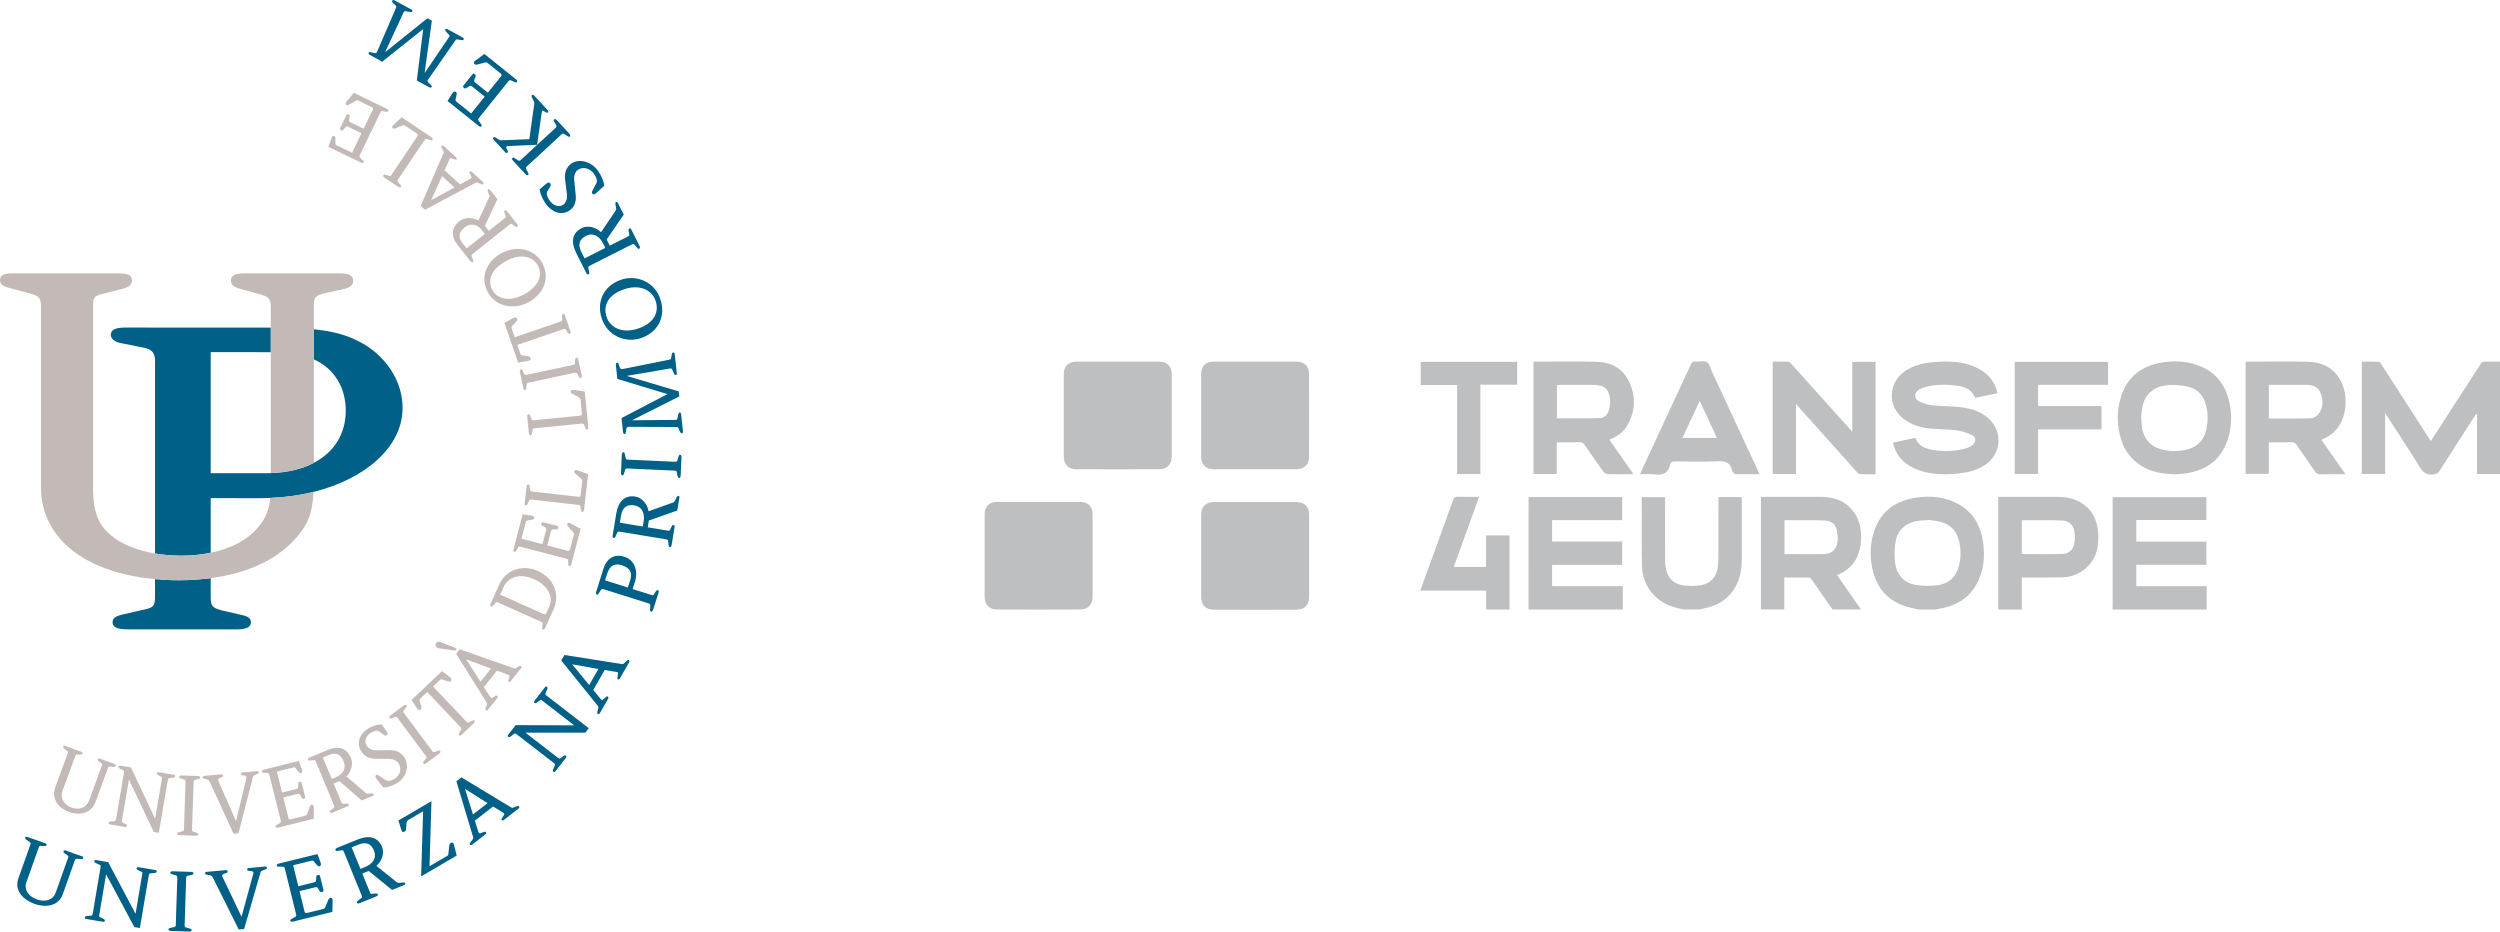<?xml version="1.0" encoding="UTF-8"?><!DOCTYPE svg PUBLIC "-//W3C//DTD SVG 1.1//EN" "http://www.w3.org/Graphics/SVG/1.1/DTD/svg11.dtd"><!-- Creator: CorelDRAW --><svg xmlns="http://www.w3.org/2000/svg" xml:space="preserve" width="105.441mm" height="39.29mm" version="1.1" style="shape-rendering:geometricPrecision; text-rendering:geometricPrecision; image-rendering:optimizeQuality; fill-rule:evenodd; clip-rule:evenodd" viewBox="0 0 11383.27 4241.71" xmlns:xlink="http://www.w3.org/1999/xlink" xmlns:xodm="http://www.corel.com/coreldraw/odm/2003"><defs><style type="text/css"><![CDATA[
    .fil2 {fill:#BDBFC1;fill-rule:nonzero}
    .fil1 {fill:#C3BAB7;fill-rule:nonzero}
    .fil0 {fill:#006087;fill-rule:nonzero}
   ]]></style></defs><g id="Layer_x0020_1"><path class="fil0" d="m2484.08 3155.67l7.7-17.45c2.62-5.89.65-9.6-2.09-11.69c-2.4-1.86-5.94-.38-8.8 3.28l-47.26 61.16c-3.09 4.01-2.29 7.32.15 9.19c3.62 2.77 6.67 1.93 11.51-1.76l13.37-9.82c2.97-1.98 5.48-2.13 8.83.45l146.21 113.08l-.53.65l-265.15-1.1l-33.63 43.53c-2.82 3.66-3.39 7.47-.96 9.34c2.71 2.13 6.75 3.12 11.85-.92l14.93-11.84c2.62-2.17 6.86-2.63 10.16-.04l173.45 134.06c3.31 2.59 3.92 6.78 2.47 9.9l-7.65 17.45c-2.67 5.91-.68 9.6 2.06 11.66c2.4 1.86 5.94.38 8.8-3.28l47.26-61.13c3.08-3.99 2.25-7.31-.16-9.14c-3.62-2.82-6.66-2.02-11.5 1.76l-13.37 9.78c-2.97 1.94-5.48 2.14-8.84-.41l-149.56-115.67l.53-.65h271.32l15.65-20.26l-194.27-150.21c-3.31-2.59-3.93-6.78-2.48-9.9zm-330.51 552.89l-35.91-115.29l.65-.53l101.57 64.21l-66.31 51.6zm197.36-36.49l-14.74 5.68c-2.82 1.25-6.09.38-9.22-1.52l-226.11-136.65l-22.89 17.79l73.81 246c3.42 9.9 3.15 15 1.71 16.56l-10.13 13.68c-4.91 6.74-5.14 9.82-3.27 12.26c2.13 2.66 5.79 3.23 10.08-.12l59.35-46.16c4.3-3.39 4.99-7.28 2.67-10.28c-1.91-2.44-4.96-2.94-11.43-.3l-14.12 5.14c-2.44.91-5.07-.42-6.25-1.91c-1.18-1.52-2.52-5.29-3.27-7.61l-14.93-47.91l82.87-64.52l45.09 27.84c2.32 1.6 4.38 2.89 5.11 3.8c1.4 1.79 1.67 3.51-.27 6.48l-6.4 10.29c-5.14 8.41-6.43 10.82-4.57 13.25c2.09 2.71 6.06 3.06 10.36-.33l66.64-51.84c3.31-2.59 5.11-6.43 2.56-9.75c-2.33-3.01-6.18-2.44-12.65.15zm-286.51 167.84c-2.71-4.61-6.93-4.34-11.99-1.37c-5.11 2.97-6.28 6.78-7.17 15.23l-3.5 33.06c-.35 2.82-.54 7.4-4.53 9.72l-81.57 47.79l8.91-296.49l-150.74 88.35l12.87 40.26c.81 3.04 2.18 6.24 3.74 8.87c2.29 3.96 7.05 3.81 12.88.42c3.23-1.94 4.87-4.19 5.14-7.85l2.77-32.64c.46-4.26 2.71-8.69 6.7-11.01l68.52-40.14l-8.95 296.46l162.05-94.91l-10.7-41.55c-.8-3.04-2.13-10.25-4.42-14.21zm-399.21 106.6l-24.15 9.84l-39.96-97.96l29.6-12.07c37.77-15.35 59.86-3.31 71.98 26.35c14.24 35.04-7.54 61.67-37.47 73.84zm165.93 72.18l-15.38 1.33c-3.54.19-6.06-.42-8.72-2.62l-93.08-74.65c25.18-21.79 37.02-58.38 25.94-85.61c-18.44-45.29-57.55-56.56-113.19-33.94l-91.02 37.11c-5.83 2.4-10.17 6.21-8.12 11.15c1.3 3.21 4.99 3.36 10.59 2.71l18.09-2.41c3.39-.57 6.96.42 9.6 6.82l81.23 199.45c2.59 6.4.73 9.6-2.09 11.57l-14.62 10.89c-4.46 3.51-6.97 6.13-5.68 9.37c1.99 4.96 7.73 4.64 13.6 2.25l77.43-31.53c4.67-1.87 5.59-5.18 4.45-8c-1.71-4.22-4.79-5.06-10.85-4.26l-16.45 1.79c-3.58.23-5.86-.92-8.45-7.28l-34.7-85.27l29.17-11.85l106.49 86.5l54.84-22.32c3.5-1.45 6.4-4.31 4.99-7.81c-1.6-3.93-4.11-4.53-14.06-3.39zm1.94-2160.71c0-125.34-78.38-242.91-201.28-304.53c-56.64-28.64-116.31-45.4-202.57-54.12v137.11c91.59 41.25 145.1 126.83 145.1 233.05c0 106.45-53.35 189.51-145.1 237.88c-53.32 28.19-119.75 44.4-196.26 46.77c-6.48.19-12.79.62-19.42.62l-254.15-.24v-551.21l259.33.27c5.14 0 9.33.38 14.24.38v-112.23l-660.44-.24c-47.11 0-68.02 9.67-68.02 32.8c0 17.33 15.73 30.81 39.23 36.63l115.05 23.12c33.93 7.69 47.04 25.02 47.04 57.81v878.44c37.7 6.43 77.96 9.94 120.2 9.94c47.57 0 91.97-4.84 133.37-13.37v-248.63l230.64.24c13.71 0 27.12-.72 40.6-1.26c69.35-2.67 135.54-12.07 196.94-27.35c238.6-59.56 405.49-206.46 405.49-381.88zm1268.44 28.64c-.46-4.15-3.28-8.91-7.08-8.53c-3.78.38-5 3.5-6.48 10.85l-3.04 14.7c-1.34 5.6-2.67 7.85-5.33 8.11c-3.77.42-9.57.19-14.51.31l-185.74 1.63l-.08-.83l213.58-107.71l-2.47-22.96l-234.83-69.97l-.12-.87l182.97-31.34c4.53-.87 9.03-1.82 12.45-2.17c5.33-.57 8.57 1.18 10.67 6.06l6.13 14.54c3.09 7.28 5.6 9.52 9.82 9.1c2.63-.3 4.69-2.2 4.19-7.19l-9.37-87.75c-.56-5.45-3.12-8.12-7.34-7.65c-3.01.3-5.38 3.54-6.28 9.55l-2.83 16.33c-.76 3.89-2.47 5.75-5.82 6.55l-202.74 40.64c-4.87.96-10.09 2.33-15.38 2.9c-5.33.56-8.6-4.61-10.77-10.67l-3.31-9.37c-2.79-8.6-5.21-9.6-8.99-9.18c-2.7.26-5.37 3.96-4.61 11.47l6.7 62.23l228.21 69.05l-209.25 109.34l6.67 62.2c.8 7.54 4.19 10.55 6.81 10.28c4.23-.45 5.86-2.74 6.93-10.85l1.25-9.87c.92-6.01 2.29-11.23 8.35-11.88c5.33-.57 10.74.11 15.77 0l207.07.72c3.09.11 5.26 2.4 7.31 7.27l6.02 13.3c3 6.43 5.14 8.3 8.15 8c4.19-.46 6.16-3.63 5.59-9.07l-8.26-77.28zm-1894.3 2059.01l-74.07 6.75c-5.45.5-8.12 3.42-7.89 6.09c.39 4.16 2.67 6.28 6.1 6.75l12.34 1.13c7.28.89 10.09 4.46 10.32 6.75c.23 2.28-.45 4.26-1.07 6.63l-52.86 193.47l-.84.08l-84.97-178.24c-1.06-2.21-2.55-4.76-2.77-7.43c-.3-3.01.68-6.21 11.69-10.25l8.6-3.12c3.28-1.07 5.14-3.51 4.76-7.7c-.23-2.67-3.42-5.06-8.83-4.57l-86.6 7.88c-4.19.38-7.77 2.62-7.4 6.81c.35 3.81 3.85 5.41 10.71 6.67l10.28 1.75c8.6 1.52 11.39 4.34 16.53 14.63l115.67 232.59l24.71-2.25l74.43-257.19c.95-3.54 2.82-6.4 5.64-7.43l14.66-5.95c6.51-2.47 9.72-4.69 9.37-8.49c-.38-4.19-4.34-5.75-8.5-5.38zm1475.51-826.64l-76.81-93.16l.45-.77l118.29 21.14l-41.93 72.79zm180.6-113.19c-3.31-1.87-6.63.08-11.65 4.96l-11.51 10.82c-2.13 2.17-5.48 2.62-9.1 2.02l-261-41.18l-14.47 25.14l161.22 199.91c6.93 7.88 8.56 12.69 7.84 14.7l-4.19 16.49c-1.98 8.04-1.06 11.01 1.61 12.53c2.97 1.75 6.54.87 9.25-3.89l37.52-65.13c2.74-4.76 1.9-8.64-1.45-10.5c-2.59-1.57-5.65-.87-10.67 3.99l-11.12 10.09c-1.87 1.82-4.8 1.57-6.48.62c-1.67-.92-4.34-3.96-5.91-5.83l-31.91-38.74l52.37-91.02l52.28 8.76c2.71.6 5.11 1.03 6.13 1.6c1.99 1.14 2.89 2.63 2.21 6.13l-2.02 11.92c-1.64 9.75-1.91 12.49.76 13.98c2.98 1.72 6.75.53 9.49-4.19l42.13-73.2c2.09-3.66 2.32-7.89-1.34-9.99zm232.96-934.96c-3.42-.15-5.1 3.12-6.89 8.5l-5.37 17.44c-.96 3.31-3.36 6.18-10.21 5.83l-215.18-9.79c-6.89-.33-9.03-3.35-9.63-6.74l-3.78-17.82c-1.25-5.56-2.7-8.95-6.09-9.14c-5.37-.23-7.47 5.15-7.81 11.43l-3.74 82.26c-.27 6.28 1.41 11.84 6.74 12.07c3.43.19 5.11-3.12 6.86-8.5l5.38-17.44c.95-3.31 3.39-6.18 10.25-5.83l215.18 9.78c6.86.31 9.03 3.36 9.63 6.75l3.74 17.82c1.3 5.56 2.67 8.95 6.09 9.1c5.38.27 7.5-5.11 7.85-11.39l3.66-82.26c.35-6.28-1.34-11.84-6.67-12.07zm-226.79 570.87l-10.63 33.63l-103.78-32.75l9.57-30.43c12.03-38.04 35.3-48.33 66.27-38.57c37.89 11.95 49.32 34.08 38.58 68.13zm126.4 46.08c-4.34-1.4-6.93.42-10.17 5.6l-9.18 13.83c-2.13 2.85-4.46 3.88-8.41 2.62l-87.45-27.62l10.89-34.43c14.05-44.48.98-97.04-48.91-112.77c-46.24-14.62-80.29 8.12-94.8 54.2l-33.16 104.94c-1.87 6.05-1.72 11.84 3.42 13.44c3.28 1.03 5.75-1.72 8.84-6.48l9.67-15.46c1.75-2.97 4.84-5.06 11.38-2.97l205.36 64.82c6.6 2.05 7.89 5.56 7.62 8.98l-.95 18.21c-.19 5.67.26 9.33 3.54 10.35c5.1 1.6 8.53-3 10.43-9.03l25.18-79.71c1.52-4.84-.38-7.62-3.31-8.54zm-64.97-316.1l-4.23 25.71l-104.35-17.18l5.18-31.49c6.63-40.23 28.41-52.79 60.06-47.61c37.29 6.13 48.64 38.66 43.35 70.57zm158.51-113.99c-4.15-.68-6.01 1.14-10.2 10.25l-6.93 13.75c-1.64 3.12-3.54 4.94-6.81 6.13l-112.28 40.26c-5.45-32.8-30.43-62.04-59.5-66.8c-48.17-7.92-78.26 19.5-88.01 78.76l-15.92 97c-1.03 6.22-.04 11.89 5.26 12.8c3.35.53 5.41-2.52 7.81-7.65l7.38-16.68c1.34-3.21 4.04-5.75 10.82-4.61l212.56 34.96c6.81 1.11 8.57 4.38 8.8 7.81l1.63 18.17c.62 5.64 1.61 9.22 4.96 9.75c5.29.87 8.03-4.19 9.1-10.4l13.56-82.53c.8-4.94-1.49-7.46-4.49-7.96c-4.53-.76-6.82 1.45-9.3 7.01l-7.13 14.97c-1.67 3.16-3.81 4.49-10.58 3.39l-90.8-14.93l5.07-31.11l129.41-45.56l9.6-58.46c.6-3.69-.27-7.69-4.01-8.3zm-1585.3 1830.69c-4.88 1.22-7.55 4.61-9.14 8.57l-13.86 33.28c-1.75 3.58-4.64 7.47-9.14 8.54l-74.22 18.32c-5.75 1.37-9.75-.77-11.01-5.98l-23.01-93.47l70.57-17.36c6.13-1.49 10.59-.99 13.6 4.15l7.92 12.99c2.25 3.78 5.21 5.41 9.71 4.31c6.51-1.6 8.65-3.69 7.08-10.02l-15.19-61.55c-1.52-6.28-4.34-7.16-10.89-5.56c-4.46 1.11-6.4 3.93-6.6 8.3l-.98 15.2c-.31 5.94-4.04 8.45-10.14 9.94l-70.57 17.36l-23.54-95.67l84.06-20.67c4.46-1.1 7.38.15 9.75 2.7l15.2 17.9c3.72 4.61 7.43 5.65 10.7 4.84c5.33-1.28 7.81-7.04 6.7-11.45c-.72-2.98-1.45-5.95-2.59-8.8l-13.03-35.35l-175.8 43.23c-6.13 1.52-11 4.69-9.71 9.9c.83 3.31 4.45 4.01 10.13 4.16l18.2.26c3.47-.08 6.9 1.45 8.54 8.12l51.45 209.16c1.63 6.7-.65 9.6-3.74 11.16l-16.08 8.65c-4.91 2.82-7.85 5.06-7.01 8.41c1.25 5.23 7.05 5.75 13.14 4.23l178.69-43.95l.92-45.47c.08-5.11.27-9.49-.57-12.8c-.8-3.35-5.86-6.43-9.55-5.56zm1069.05-3269.9l8.04 64.86c2.55 21.17-3.93 39.99-16.83 48.86c-21.68 14.93-47.8 1.33-62.58-20.11c-10.97-15.91-15.46-31.19-9.21-41.63l11.65-18.73c3.66-6.13 4.91-11.04 1.6-15.92c-3.08-4.49-8.6-6.32-14.28-2.44c-1.86 1.3-4.67 3.28-6.62 5.11l-27.73 23.73c2.71 22.09 14.06 45.93 26.7 64.25c22.85 33.21 67.68 60.52 109.16 31.88c24.56-16.91 31.49-41.09 28.1-72.94l-6.93-66.64c-1.71-15.2 3.39-36.04 16.61-45.14c25.48-17.55 57.27-5.79 73.69 18.05c15.27 22.13 15.96 33.94 9.52 45.48l-15.31 28.94c-3.06 5.67-5.6 9.98-2.06 15.16c3.58 5.21 7.88 5.33 13.52 1.4c1.91-1.3 4.76-3.24 6.67-5.1l34.28-31.77c-2.06-23.11-14.63-48.1-27.99-67.44c-30.28-43.95-87.22-57.25-121.53-33.6c-24.18 16.68-32.18 44.14-28.46 73.74zm-290.7-179.61c-3.36.27-6.78-.6-8.76-1.64l-15.62-10.13c-5.41-3.62-8.8-3.36-11.31-1.03c-3.39 3.12-1.94 6.93 1.76 10.93l52.13 56.52c3.69 4.01 7.4 4.04 10.21 1.45c2.2-2.05 2.5-6.28-.12-10.77l-5.14-8.95c-1.67-3.01-1.75-5.83.8-8.15c1.67-1.57 4.22-2.21 7.31-2.21l131.36-5.71l.56.57l-74.34 68.63c-5.06 4.69-8.76 4.08-11.57 2.14l-15.35-9.87c-4.84-3.01-8.23-4.42-10.74-2.09c-3.96 3.62-1.63 8.95 2.67 13.56l55.79 60.52c4.28 4.64 9.41 7.34 13.33 3.69c2.52-2.32 1.34-5.79-1.22-10.86l-8.6-16.06c-1.72-2.97-2.02-6.7 3.04-11.36l158.29-146.09c5.06-4.65 8.71-4.08 11.57-2.09l15.35 9.87c4.84 2.97 8.18 4.42 10.74 2.09c3.92-3.63 1.63-8.95-2.63-13.6l-55.87-60.52c-4.26-4.6-9.37-7.31-13.29-3.69c-2.52 2.32-1.37 5.83 1.18 10.89l8.6 16.08c1.76 2.97 2.02 6.7-3 11.35l-83.33 76.93l-.62-.6l21.26-146.51c.53-3.36 1.1-6.13 2.47-7.47c1.67-1.52 3.96-1.33 8.53 1.9l4.5 3.24c4.84 3.54 9.94 4.58 13.02 1.72c1.99-1.82 1.94-5.79-2.02-10.09l-61.28-66.42c-2.85-3.04-6.86-4.53-9.9-1.72c-2.79 2.59-1.94 6.36 1.22 12.61l6.89 14.24c2.02 4.42 3.16 7.35 2.89 9.3l-23.07 164.23l-127.7 5.21zm703.29 732.53c16.87 53.74-11.35 103.06-83.86 125.76c-73.62 23.04-125.96-8.53-140.62-55.45c-16.83-53.74 11.31-103.07 83.86-125.76c73.63-23.04 125.96 8.53 140.62 55.45zm-154.18-98.72c-74.34 23.28-118.52 91.68-92.2 175.89c24.33 77.76 104.23 114.4 176.07 91.89c74.34-23.27 118.56-91.71 92.16-175.92c-24.3-77.76-104.2-114.37-176.04-91.86zM869.59 3969.87l-82.3-2.67c-6.28-.23-11.81 1.49-12.04 6.86c-.08 3.43 3.24 5.06 8.65 6.78l17.48 5.14c3.31.87 6.21 3.28 5.98 10.14l-7.05 215.29c-.23 6.86-3.27 9.07-6.66 9.72l-17.78 3.99c-5.48 1.37-8.92 2.74-9.04 6.21c-.15 5.33 5.26 7.43 11.54 7.65l82.31 2.71c6.28.18 11.81-1.52 11.99-6.9c.12-3.42-3.2-5.06-8.6-6.78l-17.52-5.14c-3.31-.87-6.16-3.27-5.94-10.17l7.04-215.26c.24-6.86 3.24-9.07 6.63-9.72l17.79-3.99c5.52-1.37 8.91-2.74 9.03-6.21c.18-5.37-5.21-7.43-11.51-7.65zm1792.12-2793.42l-14.36-28.49c-18.43-36.37-8.18-59.42 20.45-73.85c33.75-17.06 62.04 2.56 76.63 31.43l11.74 23.27l-94.45 47.65zm143.84-226.92c.5 3.51.08 6.06-1.9 8.95l-66.96 98.72c-23.73-23.31-61.16-32.18-87.4-18.93c-43.65 22.01-51.76 61.88-24.72 115.52l44.34 87.75c2.82 5.64 6.96 9.67 11.77 7.23c3.04-1.52 2.89-5.21 1.79-10.79l-3.85-17.82c-.83-3.35-.08-7.01 6.06-10.08l192.3-97.04c6.13-3.12 9.48-1.52 11.69 1.14l11.99 13.64c3.85 4.19 6.75 6.54 9.79 4.99c4.79-2.41 4.04-8.15 1.18-13.79l-37.62-74.61c-2.29-4.5-5.68-5.18-8.38-3.81c-4.08 2.05-4.65 5.18-3.36 11.12l3.09 16.3c.5 3.51-.42 5.91-6.55 8.99l-82.19 41.47l-14.21-28.14l77.7-113.08l-26.73-52.9c-1.68-3.35-4.73-6.01-8.15-4.3c-3.74 1.9-4.16 4.45-2.17 14.27l2.5 15.2zm-692.47-548.85c3.58 2.89 6.97 2.71 10.59.19l12.69-8.42c4.91-3.42 9.14-2.02 14.06 1.94l56.7 45.47l-61.7 76.86l-67.52-54.15c-3.58-2.89-4.34-5.94-3.74-9.37l4.96-22.96c1.37-5.75-.04-9.33-2.67-11.47c-4.23-3.39-10.29-1.9-13.18 1.67c-1.9 2.4-3.84 4.76-5.41 7.43l-20.15 31.8l141.22 113.34c4.87 3.93 10.35 5.87 13.71 1.68c2.17-2.67.5-5.98-2.82-10.59l-10.89-14.63c-2.14-2.7-3.01-6.32 1.3-11.69l134.79-167.95c4.3-5.38 8.03-5.33 11.12-3.81l16.68 7.43c5.18 2.25 8.8 3.2 10.93.5c3.36-4.16.27-9.07-4.64-13.06l-143.54-115.14l-36.64 26.92c-4.11 3.06-7.7 5.56-9.82 8.23c-2.17 2.71-1.52 8.62 1.4 10.97c3.96 3.16 8.23 3.16 12.38 2.06l34.85-9.25c3.89-.77 8.76-.8 12.34 2.09l59.64 47.84c4.61 3.69 5.33 8.15 1.99 12.34l-60.25 75.06l-56.67-45.47c-4.92-3.96-7.28-7.77-5-13.3l5.53-14.2c1.64-4.08 1.07-7.43-2.52-10.32c-5.26-4.19-8.18-4.61-12.22.45l-39.69 49.47c-4.08 5.07-3.04 7.82 2.2 12.04zM373.42 3899.1l-75.18-26.7c-4.76-1.71-7.65.15-8.69 3.01c-1.52 4.31.24 6.97 5.26 10.36l13.53 9.67c2.77 2.2 3.69 4.57 2.32 8.53l-57.13 160.87c-11.5 32.41-46.5 44.3-85.28 30.51c-39.99-14.16-59.64-45.47-48.14-77.88l57.13-160.84c1.37-4.01 3.62-5.26 7.16-5.18l16.57 1.03c6.06.54 9.1-.41 10.62-4.76c1.03-2.89-.08-6.09-4.84-7.81l-82.34-29.21c-4.34-1.52-8.15-.87-9.18 2.02c-1.14 3.24-.84 7.4 4.57 10.94l15.88 10.5c2.94 1.84 4.69 5.72 3.28 9.68l-55.34 155.84c-19.92 56.14 23.11 98.15 73 115.86c49.48 17.6 109.38 12.07 129.3-44.07l55.34-155.81c1.41-3.96 5.18-5.86 8.6-5.45l18.97 1.87c6.43.65 9.3-2.4 10.44-5.64c1.03-2.89-1.49-5.83-5.86-7.35zM1685.35 250.85l54.99 29.94l186.59-148.42l-29.06 234.23l54.99 29.94c6.63 3.62 11.04 2.55 12.34.18c1.98-3.69 1.07-6.36-5.06-11.88l-7.35-6.63c-4.46-4.16-7.96-8.23-5.06-13.6c2.59-4.67 6.24-8.76 8.98-12.94l118.38-169.94c1.82-2.47 4.94-2.94 10.09-1.87l14.39 2.59c7.01 1.22 9.75.53 11.24-2.17c1.98-3.66.5-7.08-4.31-9.72l-68.21-37.17c-3.74-2.02-9.22-2.35-11.04.96c-1.84 3.35 0 6.09 5.18 11.53l10.35 10.86c3.89 4.26 4.99 6.63 3.74 8.98c-1.87 3.36-5.33 7.97-8.08 12.16l-104.28 153.67l-.72-.41l32.91-236.89l-20.34-11.04l-191.11 153.33l-.77-.42l78.27-168.31c1.82-4.19 3.65-8.45 5.29-11.45c2.55-4.69 5.86-6.37 11.01-5.3l15.49 3.21c7.73 1.6 11.01.8 13.06-2.9c1.26-2.35.89-5.17-3.54-7.58L1796.25 1.6c-4.8-2.59-8.53-1.99-10.47 1.67c-1.49 2.7-.19 6.48 4.26 10.62l11.8 11.66c2.79 2.82 3.36 5.29 2.09 8.49l-81.88 189.82c-2.02 4.57-3.85 9.67-6.4 14.36c-2.52 4.72-8.6 4.46-14.86 2.77l-9.6-2.62c-8.68-2.52-10.85-1.1-12.72 2.2c-1.26 2.36.27 6.67 6.86 10.29zM706.63 3961.44l-76.25-12.84c-4.94-.83-7.46 1.46-7.99 4.46c-.77 4.53 1.4 6.82 6.96 9.34l14.97 7.16c3.12 1.67 4.49 3.84 3.77 8l-30.7 182.28l-.83-.16l-124.12-234.29l-54.27-9.14c-4.53-.72-8.19.57-8.69 3.57c-.56 3.39.46 7.43 6.4 9.99l17.48 7.61c3.16 1.3 5.56 4.8 4.88 8.95l-36.41 216.13c-.68 4.16-4.07 6.7-7.54 6.86l-18.97 1.49c-6.48.45-8.76 3.92-9.37 7.35c-.5 2.97 2.52 5.44 7.08 6.21l76.21 12.84c5 .83 7.5-1.45 8-4.46c.77-4.53-1.4-6.81-6.96-9.33l-14.97-7.16c-3.12-1.68-4.45-3.85-3.77-8l31.38-186.43l.84.15l128 239.22l25.25 4.26l40.8-242.18c.68-4.11 4.11-6.66 7.54-6.86l19-1.45c6.45-.45 8.72-3.92 9.34-7.31c.5-3.01-2.52-5.48-7.05-6.25zm107.29-1319.36c-37.48 0-73.24-2.05-108.09-5.18v82.38c0 36.6-7.85 46.27-39.19 53.93l-109.81 25.06c-31.42 7.77-44.4 17.37-44.4 34.7c0 23.12 20.84 32.8 73.16 32.8h491.45c44.45 0 65.39-9.67 65.39-32.8c0-15.42-10.47-25.06-34.01-30.81l-99.32-23.11c-41.9-11.62-49.7-19.27-49.7-59.76v-86.83c-46.04 6.05-94.3 9.63-145.49 9.63z"/><path class="fil1" d="m705.85 2636.93c34.85 3.12 70.61 5.17 108.09 5.17c51.18 0 99.4-3.62 145.44-9.63c163.23-21.59 293.3-80.25 380.21-173.52c61.17-66.57 82.69-117.3 88.02-219.1c-61.4 15.31-127.59 24.72-196.95 27.39c-5.37 52.28-20.72 92.09-50.96 128.15c-47.34 60.52-124.65 101.77-220.32 121.46c-41.36 8.56-85.76 13.4-133.34 13.4c-42.23 0-82.49-3.54-120.19-9.98c-118.03-20.15-210.04-70.15-250.41-140.35c-21.83-42.35-31.53-84.81-31.53-154.21v-830.68c0-42.35 2.43-46.27 46.04-57.81l84.77-21.18c31.5-7.76 46.01-19.27 46.01-38.57c0-25.02-14.51-32.8-70.27-32.8H50.85c-33.9 0-50.85 9.64-50.85 30.89c0 17.37 12.08 27 38.74 34.7l101.73 26.97c38.77 11.54 46.04 21.17 46.04 59.76v821.08c0 232.86 201.2 390 519.34 418.87zm384.2-1322.86l96.97 27c36.3 9.64 45.97 21.26 45.97 57.81v755.24c76.51-2.36 142.93-18.59 196.25-46.74v-716.19c0-36.64 7.2-44.34 41.21-53.97l94.42-21.18c29.09-5.79 43.57-19.27 43.57-38.57c0-21.18-19.31-32.8-58.08-32.8h-433.65c-46.04 0-65.39 9.64-65.39 32.8c0 17.33 14.55 30.81 38.74 36.6zm917.67 1610.29c-1.07-.72-3.81-1.37-6.13-2.02c-8.23-2.02-16.45 2.52-18.44 10.4c-1.94 7.77 3.43 16.18 11.24 18.17l2.74.68l71.87 10.21c5.29.49 8.03-.5 8.91-4.01c.89-3.5-.87-6.48-4.99-8.3l-65.2-25.13zm180.06 179.54l-64.32-100.63l.45-.6l111.51 41.51l-47.64 59.72zm173.21-69.05l-12.1 7.88c-2.29 1.64-5.56 1.45-8.99.19l-246.49-86.53l-16.41 20.6l134.67 215.23c5.86 8.6 6.93 13.37 6.06 15.11l-5.71 14.48c-2.71 7.11-2.14 10.05.26 11.95c2.67 2.14 6.21 2.02 9.34-1.9l42.58-53.43c3.09-3.89 2.67-7.65-.3-10.02c-2.41-1.91-5.38-1.87-10.67 1.75l-11.69 7.28c-2.02 1.33-4.84.57-6.33-.62c-1.48-1.21-3.77-4.49-5.11-6.51l-26.7-41.81l59.5-74.65l49.28 17.79c2.59 1.06 4.87 1.9 5.74 2.62c1.79 1.41 2.52 2.94 1.49 6.06l-3.16 10.7c-2.52 8.69-3.04 11.21-.68 13.14c2.7 2.14 6.47 1.72 9.55-2.2l47.84-60.03c2.4-2.97 3.04-6.86-.27-9.48c-2.97-2.36-6.39-1.19-11.69 2.4zm-704.96-2296.6c1.45-3.08-.65-5.79-4.42-9.33l-12.49-11.09c-2.4-2.02-3.81-5.25-.8-11.45l93.65-193.97c2.97-6.18 6.36-7.09 9.45-6.45l16.41 2.86c5.18.77 8.57.72 10.05-2.36c2.36-4.84-1.3-8.72-6.43-11.2l-150.67-72.7l-28.72 34.88c-3.2 3.96-6.06 7.28-7.54 10.36c-1.49 3.04.11 8.53 3.24 10.01c4.07 2.02 7.99.92 11.57-1.18l30.16-17.67c3.39-1.75 7.81-3.01 11.58-1.18l62.61 30.24c4.8 2.32 6.21 6.4 3.93 11.2l-41.82 86.68l-59.56-28.75c-5.15-2.48-7.92-5.53-6.78-11.36l2.52-14.89c.8-4.26-.27-7.35-4.04-9.18c-5.53-2.62-8.23-2.25-11.09 3.62l-27.57 57.06c-2.79 5.86-1.41 8.23 4.07 10.89c3.81 1.82 6.86.76 9.75-2.56l10.09-11.23c3.85-4.5 7.92-4.19 13.11-1.72l59.49 28.72l-42.84 88.73l-70.84-34.19c-3.77-1.84-5.03-4.53-5.03-7.97l.5-23.08c.27-5.79-1.64-8.83-4.42-10.17c-4.46-2.17-9.72.81-11.69 4.96c-1.34 2.74-2.67 5.48-3.66 8.42l-12.84 35.35l148.23 71.56c5.18 2.52 10.48 2.97 12.84-1.87zm90.04 58.77c-2.97 4.42.08 8.8 4.84 11.99l62.15 41.7c4.76 3.2 9.94 4.38 12.96-.04c1.87-2.89.23-5.86-3.06-9.86l-10.77-12.76c-2.13-2.32-3.09-5.75.77-11.47l120.01-178.84c3.84-5.72 7.35-6.13 10.28-5.03l15.88 5.11c4.99 1.52 8.38 1.94 10.32-.92c2.97-4.42-.08-8.76-4.87-11.96l-135.39-90.87l-33.37 30.47c-3.74 3.51-6.96 6.36-8.95 9.22c-1.9 2.85-1.07 8.45 1.82 10.4c3.78 2.55 7.82 2.02 11.66.45l32.3-13.25c3.62-1.26 8.14-1.87 11.69.45l54.2 36.37c4.45 3.01 5.29 7.23 2.28 11.69l-118.29 176.34c-3.84 5.67-7.35 6.09-10.29 5.02l-15.88-5.14c-4.99-1.49-8.38-1.94-10.28.92zm323.2 56.55l-104.85 57.25l-.57-.54l49.13-108.35l56.29 51.64zm-49.82-164.86c1.45 2.35 1.07 5.64-.42 8.91l-103.47 239.91l19.42 17.78l224.09-119.36c8.95-5.26 13.79-5.98 15.43-4.99l14.06 6.7c6.93 3.2 9.86 2.77 11.95.57c2.36-2.56 2.44-6.06-1.22-9.41l-50.38-46.2c-3.65-3.39-7.43-3.24-10.02-.38c-2.02 2.21-2.2 5.21 1.04 10.74l6.47 12.19c1.19 2.09.19 4.79-1.06 6.24c-1.3 1.41-4.76 3.43-6.86 4.61l-43.57 23.76l-70.39-64.55l21.21-47.96c1.22-2.47 2.21-4.69 2.98-5.52c1.6-1.67 3.15-2.29 6.21-1.07l10.43 3.89c8.5 3.12 10.97 3.81 13.03 1.57c2.32-2.52 2.2-6.29-1.49-9.64l-56.56-51.91c-2.82-2.56-6.62-3.47-9.48-.39c-2.59 2.82-1.64 6.28 1.6 11.81l7.01 12.69zm105.35 442.24l-18.02-22.74c-23-29.06-16.79-52.52 8.35-72.44c29.63-23.49 59.6-12.19 77.88 10.86l14.7 18.55l-82.91 65.77zm102.91-241.49c.99 3.08.95 5.56-.45 8.64l-48.94 106.07c-26.17-15.76-63.22-15.16-86.27 3.13c-38.27 30.35-39.99 68.78-6.06 111.54l55.53 70c3.54 4.53 8.15 7.24 12.34 3.89c2.7-2.13 1.98-5.48.08-10.28l-6.36-15.43c-1.3-2.89-1.14-6.4 4.22-10.7l168.76-133.84c5.41-4.26 8.8-3.62 11.31-1.72l13.56 9.76c4.3 2.93 7.38 4.37 10.08 2.25c4.19-3.31 2.59-8.42-.95-12.91l-47.26-59.53c-2.82-3.58-6.09-3.43-8.49-1.52c-3.58 2.85-3.7 5.82-1.53 10.97l5.41 14.21c.99 3.12.46 5.52-4.94 9.78l-72.06 57.16l-17.82-22.42l56.94-121.72l-33.4-42.2c-2.17-2.67-5.48-4.42-8.45-2.06c-3.35 2.59-3.35 5.07.04 13.6l4.72 13.33zm220.71 318.42c24.64 44.87 4.99 95.67-61.67 132.2c-67.68 37.06-123.17 19.99-144.61-19.15c-24.6-44.9-4.99-95.71 61.67-132.24c67.68-37.05 123.17-19.99 144.61 19.2zm-226.38 124.01c35.56 65.01 118.56 80.52 184.52 44.37c68.32-37.44 100.54-109.08 62-179.43c-35.62-64.97-118.56-80.47-184.52-44.33c-68.37 37.44-100.55 109.04-62 179.38zm107.51 162.62c-1.52-4.34-.65-6.62 1.99-9.55l18.67-19.72c4.19-4.23 6.09-8.12 4.11-13.91c-1.61-4.73-6.48-7.08-12.26-5.11c-4.35 1.52-8.39 3.69-12.5 5.91l-32.59 18.02l61.93 180.67l36.75-5.74c4.57-.77 9.18-1.52 13.53-3.01c5.79-1.98 8.18-6.81 6.54-11.54c-1.98-5.79-5.86-7.65-11.8-8.45l-26.85-4.16c-3.85-.68-5.95-1.98-7.4-6.32l-14.13-41.18l208.82-71.56c6.51-2.26 9.57-.42 11.27 2.2l9.52 13.68c3.06 4.19 5.48 6.59 8.72 5.48c5.11-1.76 5.26-7.05 3.43-12.46l-24.26-70.8c-1.91-5.45-5.3-9.52-10.32-7.81c-3.28 1.14-3.74 4.49-3.55 9.71l.84 16.65c.27 3.16-1.03 6.4-7.54 8.65l-208.82 71.52l-14.1-41.18zm58.31 208.4l-7.84-14.69c-2.52-4.58-4.65-7.24-8-6.52c-5.26 1.14-6.1 6.4-4.88 11.96l15.62 73.21c1.18 5.64 4.07 10.08 9.33 8.95c3.36-.69 4.23-4.01 4.69-9.19l1.14-16.64c.11-3.16 1.75-6.25 8.5-7.65l210.65-44.99c6.74-1.45 9.52.69 10.89 3.51l7.84 14.74c2.52 4.53 4.65 7.2 8.04 6.48c5.21-1.1 6.06-6.36 4.84-11.99l-15.62-73.16c-1.22-5.6-4.11-10.06-9.28-8.95c-3.39.72-4.28 4.04-4.73 9.21l-1.1 16.61c-.12 3.15-1.79 6.28-8.53 7.69l-210.69 44.99c-6.66 1.45-9.49-.69-10.86-3.55zm217.32 72.52c-3.43.35-7.23 4.53-6.93 7.97c.45 4.57 3.42 7.34 7.08 9.28l30.78 16.53c3.3 1.99 6.66 5.11 7.08 9.3l6.39 64.98c.54 5.33-2.2 8.68-7.54 9.18l-211.34 20.84c-6.81.68-9.37-1.76-10.4-4.69l-6.16-15.55c-1.99-4.79-3.85-7.69-7.2-7.35c-5.38.54-6.78 5.68-6.21 11.36l7.35 74.49c.53 5.71 2.93 10.47 8.26 9.94c3.43-.35 4.65-3.54 5.68-8.62l3.01-16.45c.45-3.08 2.43-5.97 9.33-6.62l214.31-21.18c6.86-.65 9.4 1.79 10.47 4.76l6.09 15.5c2.06 4.79 3.85 7.65 7.28 7.35c5.33-.54 6.75-5.68 6.18-11.35l-16-162.28l-44.75-6.33c-5.06-.68-9.37-1.4-12.76-1.07zm18.02 364.37c-3.47-.39-8.08 2.97-8.42 6.36c-.53 4.53 1.79 7.88 4.91 10.55l26.67 22.66c2.74 2.59 5.4 6.36 4.91 10.55l-7.4 64.89c-.57 5.3-3.99 8-9.33 7.4l-210.95-24.11c-6.82-.77-8.8-3.69-9.19-6.82l-2.77-16.45c-.95-5.1-2.09-8.3-5.48-8.72c-5.33-.6-7.81 4.11-8.45 9.84l-8.5 74.34c-.65 5.71.65 10.85 6.01 11.47c3.39.38 5.26-2.48 7.35-7.24l6.36-15.42c1.11-2.94 3.7-5.33 10.52-4.58l214.04 24.45c6.82.8 8.77 3.69 9.18 6.82l2.74 16.45c.96 5.1 2.14 8.33 5.53 8.71c5.33.62 7.77-4.11 8.41-9.82l18.56-162.01l-42.47-15.61c-4.79-1.67-8.83-3.28-12.22-3.69zm-31.05 241.07c-3.3-.91-8.33 1.76-9.21 5.07c-1.14 4.45.68 8.06 3.42 11.15l23.12 26.17c2.4 2.97 4.49 7.08 3.42 11.15l-17.55 67.27c-1.34 5.17-5.06 7.34-10.25 6.01l-93.13-24.3l16.69-63.94c1.45-5.52 3.88-8.83 9.78-8.87l15.13-.42c4.37-.03 7.16-1.67 8.23-5.74c1.55-5.91.65-8.5-5.68-10.17l-61.32-16c-6.24-1.64-8.33.19-9.86 6.09c-1.07 4.08.57 6.86 4.37 9.07l12.96 7.7c5.14 2.93 5.67 7.01 4.22 12.57l-16.68 63.94l-95.33-24.91l19.89-76.13c1.03-4.04 3.47-5.79 6.78-6.51l22.74-3.93c5.79-.83 8.38-3.35 9.18-6.28c1.22-4.79-2.71-9.4-7.13-10.55c-2.97-.77-5.91-1.52-8.95-1.94l-37.17-5.75l-41.59 159.27c-1.45 5.53-.87 10.82 4.3 12.16c3.31.87 5.56-1.67 8.3-6.1l8.5-14.36c1.52-2.77 4.42-4.79 11.04-3.04l208.45 54.39c6.63 1.75 8.15 4.91 8.11 8.08l.42 16.68c.23 5.18.92 8.53 4.23 9.4c5.17 1.34 8.3-3 9.75-8.53l42.23-161.86l-39.76-21.44c-4.53-2.36-8.35-4.53-11.66-5.38zm-91.32 381.32l-13.41 29.97c-2.17 4.87-6.21 6.43-11.08 4.26l-198.77-88.77l15.13-33.82c18.5-41.51 68.81-67.94 138.59-36.82c60.67 27.08 90.72 77.76 69.55 125.19zm-52.45-162.7c-61.35-27.42-141.9-12.76-175.99 63.64l-38.47 86.08c-2.32 5.25-2.62 10.55 2.25 12.75c3.16 1.41 5.8-.76 9.22-4.69l10.74-12.75c1.94-2.52 5.11-4.04 11.39-1.22l196.67 87.82c6.28 2.82 7.28 6.21 6.75 9.3l-2.36 16.49c-.62 5.18-.5 8.57 2.67 9.98c4.87 2.21 8.65-1.55 10.97-6.78l38.77-86.83c30.21-67.64.35-141.22-72.59-173.78zm-298.9 682.18l-14.78 7.7c-2.74 1.52-6.24 1.72-10.97-3.27L1972 3125.76l31.61-29.94c3.31-3.16 5.74-3.36 9.48-2.14l25.71 8.8c5.65 2.06 9.94 2.14 14.36-2.05c3.63-3.39 3.78-8.8-.38-13.21c-3.16-3.36-6.89-6.18-10.59-8.95l-29.93-22.17l-138.67 131.25l20.49 31.08c2.59 3.89 5.18 7.73 8.33 11.04c4.19 4.46 9.6 4.61 13.22 1.18c4.42-4.19 4.52-8.5 2.77-14.24l-7.35-26.17c-.98-3.77-.65-6.21 2.67-9.37l31.61-29.89l151.77 160.3c4.73 5 4.35 8.5 2.63 11.16l-8.5 14.36c-2.55 4.53-3.74 7.73-1.37 10.25c3.69 3.89 8.6 1.82 12.79-2.09l54.31-51.45c4.19-3.92 6.48-8.72 2.82-12.61c-2.36-2.52-5.64-1.52-10.32.8zm-155.28 136.7l-15.57 5.89c-2.94 1.19-6.45.96-10.56-4.57l-128.57-172.76c-4.11-5.56-3.36-8.98-1.34-11.42l10.13-13.21c3.09-4.23 4.61-7.24 2.52-10.02c-3.16-4.31-8.3-2.86-12.91.57l-59.98 44.67c-4.64 3.42-7.46 7.88-4.31 12.22c2.06 2.74 5.45 2.14 10.36.42l15.58-5.91c2.94-1.22 6.43-.99 10.52 4.53l128.61 172.8c4.11 5.52 3.31 8.95 1.37 11.38l-10.17 13.26c-3.09 4.19-4.61 7.23-2.55 9.98c3.15 4.31 8.3 2.86 12.87-.53l60.06-44.72c4.58-3.42 7.47-7.91 4.26-12.19c-2.05-2.77-5.41-2.17-10.32-.41zm-219.18-2.71l-60.75.77c-19.8.18-37.13-8.19-45.09-21.68c-13.37-22.69 0-46.57 20.38-58.61c15.19-8.91 29.52-11.65 39.07-4.42l17.22 13.41c5.59 4.19 10.17 5.94 14.78 3.2c4.26-2.52 6.16-7.58 2.66-13.52c-1.18-1.99-2.93-4.91-4.6-7.05l-21.37-29.52c-20.73.27-43.24 8.65-60.72 18.93c-31.57 18.62-58.19 59.18-32.6 102.6c15.13 25.63 37.52 35.04 67.34 35.23l62.3.5c14.24 0 33.55 7.23 41.74 21.06c15.7 26.66 3.89 56.21-18.85 69.62c-21.02 12.42-32.03 11.8-42.65 4.3l-26.55-18.01c-5.21-3.58-9.21-6.55-14.13-3.62c-4.94 2.85-5.17 7.01-1.71 12.91c1.18 1.98 2.93 4.94 4.61 7.08l28.75 36.67c21.59.57 45.29-8.95 63.67-19.8c41.78-24.65 55.65-78.5 34.55-114.34c-14.93-25.36-40.33-36.1-68.06-35.72zm-242.56 121.8l-21.86 9.1l-40.6-97.72l26.82-11.09c34.2-14.24 55.1-1.79 67.41 27.81c14.47 34.91-4.61 60.66-31.76 71.9zm155.81 75.48l-14.1.92c-3.23.11-5.64-.57-8.18-2.82l-88.7-76.06c22.36-20.88 31.91-56.68 20.64-83.83c-18.77-45.13-55.22-57.28-105.65-36.37l-82.53 34.28c-5.33 2.21-9.18 5.86-7.13 10.82c1.3 3.16 4.76 3.42 9.94 2.94l16.53-1.94c3.12-.46 6.48.65 9.1 6.96l82.61 198.93c2.67 6.39 1.03 9.48-1.45 11.39l-13.06 10.4c-4.04 3.31-6.25 5.89-4.96 9.06c2.06 4.91 7.4 4.8 12.65 2.59l70.23-29.14c4.19-1.75 4.91-4.99 3.77-7.76c-1.75-4.26-4.57-5.15-10.13-4.5l-15.13 1.34c-3.27.12-5.44-1.07-8.08-7.43l-35.3-85.01l26.47-10.97l101.49 88.09l49.75-20.64c3.15-1.34 5.79-4.04 4.3-7.58c-1.6-3.85-3.96-4.53-13.1-3.66zm-260.32 56.91c-.83-3.31-5.56-6.48-8.87-5.65c-4.45 1.11-6.78 4.43-8.18 8.35l-11.84 32.86c-1.49 3.51-4.08 7.32-8.15 8.35l-67.41 16.83c-5.23 1.3-8.92-.95-10.21-6.13l-23.34-93.38l64.13-15.99c5.57-1.37 9.6-.81 12.5 4.37l7.61 13.06c2.09 3.78 4.88 5.45 8.99 4.43c5.91-1.49 7.73-3.51 6.16-9.79l-15.34-61.5c-1.57-6.33-4.16-7.24-10.06-5.75c-4.11 1.03-5.79 3.77-5.91 8.15l-.53 15.08c-.08 5.94-3.43 8.33-8.99 9.71l-64.1 16l-23.88-95.55l76.33-19.09c4.11-.98 6.78.31 8.98 2.86l14.36 18.09c3.51 4.64 6.94 5.74 9.91 4.99c4.79-1.19 6.96-6.82 5.86-11.27c-.77-2.98-1.49-5.95-2.62-8.8l-12.73-35.42l-159.73 39.87c-5.56 1.41-9.9 4.46-8.62 9.64c.81 3.35 4.16 4.07 9.34 4.38l16.68.57c3.16 0 6.33 1.55 7.96 8.23l52.22 209.01c1.64 6.66-.42 9.52-3.16 10.97l-14.48 8.35c-4.45 2.67-7.04 4.91-6.21 8.26c1.3 5.21 6.55 5.83 12.11 4.42l162.33-40.48l-.27-45.25c-.08-5.06 0-9.45-.84-12.75zm-257.19-158.63l-67.29 6.06c-4.96.46-7.4 3.36-7.13 6.02c.35 4.19 2.47 6.28 5.6 6.78l11.2 1.3c6.63.91 9.25 4.52 9.45 6.77c.23 2.29-.39 4.31-.92 6.63l-46.66 192.87l-.8.08l-78.6-178.89c-.95-2.21-2.32-4.79-2.59-7.43c-.27-3.04.65-6.21 10.59-10.17l7.81-3c2.97-.99 4.64-3.48 4.26-7.67c-.23-2.67-3.12-5.1-8.08-4.64l-78.72 7.08c-3.8.35-7.08 2.59-6.66 6.75c.35 3.8 3.54 5.44 9.79 6.78l9.36 1.86c7.82 1.57 10.41 4.43 15.17 14.75l106.94 233.46l22.42-2.02l65.85-256.35c.84-3.51 2.47-6.33 5.11-7.35l13.25-5.8c5.95-2.43 8.8-4.6 8.45-8.45c-.38-4.19-3.99-5.74-7.81-5.41zm-269.18 22.28l-74.8-2.55c-5.71-.19-10.73 1.55-10.97 6.89c-.08 3.43 2.94 5.06 7.85 6.78l15.85 5.14c3.04.84 5.64 3.24 5.41 10.09l-7.28 215.3c-.23 6.86-2.97 9.06-6.06 9.71l-16.18 4.04c-5.03 1.37-8.12 2.82-8.27 6.25c-.15 5.33 4.76 7.38 10.47 7.58l74.84 2.52c5.71.23 10.71-1.52 10.89-6.9c.12-3.42-2.85-5.02-7.76-6.74l-15.89-5.11c-3.04-.87-5.64-3.27-5.4-10.13l7.27-215.26c.24-6.9 3.01-9.07 6.06-9.75l16.19-4.04c4.99-1.34 8.11-2.79 8.23-6.21c.18-5.33-4.73-7.43-10.44-7.62zm-110.45-5.79l-69.23-11.84c-4.53-.8-6.86 1.52-7.38 4.53c-.77 4.52 1.18 6.77 6.21 9.21l13.52 6.93c2.82 1.68 3.99 3.81 3.27 7.97l-31.15 182.16l-.77-.12l-109.08-232.17l-49.27-8.42c-4.16-.72-7.47.65-8 3.66c-.57 3.39.26 7.43 5.67 9.9l15.77 7.35c2.89 1.26 5.02 4.73 4.3 8.87l-36.93 216.06c-.73 4.16-3.89 6.7-7.02 6.93l-17.33 1.72c-5.91.53-8.08 4.04-8.65 7.43c-.49 3.01 2.18 5.41 6.33 6.13l69.28 11.84c4.49.77 6.82-1.57 7.35-4.57c.77-4.53-1.18-6.78-6.18-9.18l-13.55-6.97c-2.82-1.67-4.01-3.77-3.28-7.92l31.88-186.35l.76.11l112.51 237.05l22.96 3.93l41.39-242.08c.69-4.16 3.85-6.7 6.97-6.97l17.33-1.67c5.95-.53 8.08-3.99 8.65-7.43c.53-3-2.17-5.41-6.33-6.09zm-273.6-35.8c5.91.53 8.68-2.56 9.87-5.75c1.03-2.86-1.19-5.71-5.11-7.16l-68.13-25.02c-4.31-1.57-7.01.27-8.08 3.12c-1.57 4.35-.08 6.9 4.42 10.17l12.04 9.3c2.47 2.14 3.24 4.46 1.79 8.42l-58.85 160.27c-11.84 32.26-44.48 44.67-79.63 31.76c-36.19-13.29-53.02-43.87-41.18-76.18l58.84-160.27c1.45-3.92 3.55-5.17 6.82-5.21l15.19.72c5.57.38 8.35-.6 9.94-4.88c1.07-2.89.19-6.05-4.11-7.61l-74.57-27.42c-3.93-1.45-7.47-.69-8.53 2.17c-1.19 3.24-1.07 7.35 3.8 10.74l14.18 10.09c2.59 1.78 4.07 5.56 2.62 9.52l-57.01 155.19c-20.57 55.96 17.37 96.74 62.54 113.3c44.78 16.5 100.09 9.91 120.65-46l57.01-155.2c1.45-3.96 4.99-5.91 8.15-5.59l17.33 1.52z"/><path class="fil2" d="m9618.57 2775.26c.3-6.59.92-13.21.92-19.8c.03-157.07.03-314.13.03-471.2v-20.75h426.98v104.28h-319.27v98.18h319.04v105.8h-319.12v97.35h320.68v106.15h-429.27z"/><path class="fil2" d="m6959.88 2775.26c.11-163.76.23-327.54.3-491.3v-20.64h426.1v104.88h-319.12v97.58h319.07v106.3h-318.96v96.66h321.86v106.52h-429.26z"/><path class="fil2" d="m8125.34 2523.12c61.01 0 120.23.72 179.42-.26c35.23-.62 57.09-20.16 61.58-54.99c2.18-16.65 1.11-34.32-2.05-50.82c-5.64-29.28-24.18-45.08-54.04-46.88c-28.14-1.67-56.41-1.3-84.63-1.49c-33.09-.23-66.19-.03-100.27-.03v154.47zm-107.29 252.13v-512.14c6.78-.35 12.19-.8 17.6-.8c84.81-.03 169.63-.35 254.45.08c55.26.27 105.38 14.59 142.74 58.31c32.26 37.71 42.38 82.76 41.21 131.2c-1.57 65.55-24.41 119.48-83.33 154.03c-4.26 2.52-8.87 4.45-13.37 6.54c-3.84 1.79-7.81 3.43-12.99 5.68c36.94 53.02 73.24 105.08 109.54 157.1h-129.76c-32.15-46.08-64.21-92.24-96.55-138.21c-2.25-3.2-6.48-7.08-9.82-7.13c-37.36-.5-74.73-.3-113.27-.3v145.64h-106.45z"/><path class="fil2" d="m8778 2366.61l-.35 1.72c-11.04.57-22.13.87-33.18 1.79c-58.72 5.02-101.76 37.09-112.35 91.17c-6.32 32.45-7.34 67.26-3.39 100.09c6.63 55.23 39.16 93.16 95.45 102.11c32.75 5.23 67.49 5.23 100.36.62c46.72-6.52 79.52-34.47 93.19-81.09c12.73-43.45 12.49-87.18-.76-130.48c-12.08-39.61-39.08-64.97-78.72-75.64c-19.62-5.26-40.14-6.97-60.25-10.29zm-41.21 408.66c-14.48-3.2-29.02-5.94-43.35-9.63c-95.03-24.57-150.1-86.65-169.06-181.52c-9.98-49.96-8.95-100.27 4.31-149.48c23.8-88.62 81.42-144.01 171.08-163.88c68.44-15.16 136.61-13.06 201.51 16.72c76.02 34.92 115.47 97.23 127.59 177.67c8.62 56.97 6.06 113.72-16.14 167.88c-33.75 82.23-97.77 125.26-183.96 138.75c-4.15.65-8.11 2.28-12.15 3.5h-79.82z"/><path class="fil2" d="m9205.93 2522.66c62.68 0 124.08 1.34 185.32-.57c29.29-.91 48.48-19.12 53.47-46.12c2.97-15.96 3.57-33.06 1.55-49.16c-4.87-38.51-23.27-55.72-62.42-57.09c-46.42-1.68-92.96-.84-139.46-1.07c-12.53-.08-25.07 0-38.47 0v154.01zm-106.46 252.58c-.3-4.94-.87-9.9-.87-14.84c-.03-159.89 0-319.81 0-479.69v-18.43h19.46c83.18 0 166.35-.12 249.54.03c37.06.08 72.89 5.95 105.35 25.02c52.33 30.74 75.98 79.03 80.59 137.18c5.29 66.54-8.95 126.86-65.24 170.09c-29.41 22.55-63.76 33.45-100.55 34.2c-54.3 1.14-108.69.57-163.04.72h-18.74v145.71h-106.49z"/><path class="fil2" d="m7665.31 2775.26c-15.39-3.81-31.01-6.93-46.16-11.5c-81.69-24.57-140.04-96.62-142.52-184.42c-2.94-103.86-.95-207.86-1.07-311.81c0-1.06.65-2.09 1.3-4.03h104.7v32.56c0 84.01-.11 168.07.12 252.13c.03 12.1.45 24.41 2.77 36.22c9.72 49.84 34.28 74.95 84.59 81.46c24.87 3.24 51.04 2.9 75.75-1.21c44.3-7.32 71.67-39.08 76.9-83.91c1.87-15.88 2.82-31.96 2.85-47.96c.31-83.47.15-167 .15-250.49v-19.04h104.97c.45 4.65 1.22 8.84 1.22 13.03c.08 91.21.53 182.46-.15 273.68c-.38 52.3-11.04 102-43.62 144.92c-33.96 44.82-80.7 67.29-134.89 76.81c-3.54.65-6.93 2.32-10.35 3.54h-76.55z"/><path class="fil2" d="m6766.88 2775.26v-86.08h-300.12c14.01-38.42 27.19-74.52 40.33-110.67c36.6-100.51 73.35-200.98 109.46-301.71c4.07-11.36 9.52-15.08 21.37-14.78c31.38.76 62.8.27 96.96.27l-115.47 319.12h146.75V2437.9h107.2v337.36h-106.48z"/><path class="fil2" d="m5090.17 1646.55c62.62 0 125.23-.04 187.88.04c35.35.03 57.21 21.02 57.28 56.44c.3 125.49.3 251.02 0 376.51c-.08 34.35-21.18 56.86-55.69 57.06c-126.89.65-253.8.65-380.71 0c-34.76-.19-55.18-22.63-55.18-57.09c-.08-125.49-.08-251.03 0-376.52c.03-35.5 21.21-56.4 56.89-56.44c63.19-.04 126.33 0 189.51 0z"/><path class="fil2" d="m5715.75 2286.13c62.62 0 125.22-.03 187.87.04c35.35.03 57.21 21.02 57.28 56.44c.3 125.49.3 251.03 0 376.52c-.08 34.35-21.17 56.86-55.67 57.05c-126.91.65-253.8.65-380.71 0c-34.77-.18-55.19-22.62-55.19-57.09c-.08-125.49-.08-251.02 0-376.51c.04-35.5 21.21-56.41 56.91-56.45c63.18-.03 126.32 0 189.51 0z"/><path class="fil2" d="m4729.84 2285.13c62.61 0 125.22-.04 187.87.03c35.35.04 57.21 21.02 57.28 56.44c.3 125.49.3 251.03 0 376.52c-.08 34.35-21.17 56.86-55.69 57.06c-126.89.64-253.8.64-380.7 0c-34.77-.19-55.19-22.63-55.19-57.1c-.08-125.49-.08-251.02 0-376.51c.04-35.5 21.21-56.41 56.91-56.44c63.18-.04 126.32 0 189.51 0z"/><path class="fil2" d="m5715.33 1646.55c62.65 0 125.34-.08 187.99.04c34.73.03 56.94 20.18 57.09 55.03c.6 126.18.57 252.32.04 378.46c-.16 35.3-22.33 56.55-58.01 56.67c-125.31.35-250.65.42-375.98-.04c-36.76-.11-57.25-21.85-57.25-58.31c-.03-125.03-.03-250.07 0-375.14c.04-36.1 20.49-56.64 56.44-56.67c63.23-.09 126.45-.04 189.67-.04z"/><path class="fil2" d="m11068.4 2008.14l132.66-205.24c32.11-49.67 64.02-99.44 96.5-148.89c2.44-3.72 8.53-7.01 13.03-7.11c23.79-.72 47.6-.35 72.67-.35v511.79h-104.59v-271.78l-3.72-1.6c-4.04 5.94-8.23 11.84-12.11 17.86c-51.76 80.41-103.71 160.69-154.86 241.43c-7.5 11.92-16.15 14.36-29.41 15.88c-28.94 3.28-45.2-7.61-60.36-32.64c-45.59-75.11-94.45-148.2-142.06-222.08c-4.37-6.81-8.98-13.47-15.99-24.03v276.73h-105.99v-511.44c25.75 0 51.56-.46 77.35.49c3.8.16 8.15 6.48 10.93 10.79c71.64 111.01 143.09 222.11 214.61 333.2c3.28 5.07 6.7 10.06 11.35 16.99z"/><path class="fil2" d="m7088.99 1904.53c65.59 0 130.3 1.33 194.84-.72c22.63-.69 38.04-17.72 43.19-40.23c3.15-13.82 5.44-28.56 4.3-42.54c-4.07-49.4-25.51-68.4-75.18-68.6c-50.99-.18-102.02-.08-153.02 0c-4.73 0-9.49.69-14.13 1.04v151.05zm-106.6 253.8v-510.88c4.11-.35 7.35-.87 10.58-.87c91.48 0 182.97-1.37 274.41.57c62.99 1.33 117.04 25.55 146.82 83.75c35.91 70.15 34.16 141.67-7.01 210.11c-17.72 29.44-45.63 47.53-79.41 61.05c36.41 51.87 72.06 102.72 109.11 155.55c-5.91.8-9.86 1.79-13.82 1.79c-33.82.11-67.65.76-101.43-.46c-7.28-.26-16.68-5.56-20.99-11.5c-29.28-40.21-57.66-81.12-85.81-122.14c-5.59-8.18-11.57-11.65-21.62-11.47c-34.28.62-68.52.24-104.89.24v144.27h-105.95z"/><path class="fil2" d="m10330.7 1905.45c64.82 0 127.89 1.1 190.93-.91c12.52-.42 28.9-9.72 36.22-20.04c21.82-30.74 21.32-65.74 6.47-99.37c-12.64-28.57-39.64-32.6-67.29-32.71c-45.47-.16-90.96-.04-136.43-.04h-29.89v153.06zm239.22 97.31c36.37 51.71 71.9 102.29 109.54 155.81c-8 .42-13.14.83-18.29.87c-31.57.08-63.22-.62-94.76.35c-12.11.33-19.15-4.01-25.71-13.53c-27.8-40.59-56.48-80.62-84.24-121.23c-5.68-8.26-11.77-11.38-21.75-11.23c-34.2.6-68.44.23-104.08.23v143.77h-105.77v-510.07c3.74-.35 7.96-1.14 12.16-1.14c90.37-.04 180.74-1.18 271.08.45c60.98 1.14 112.32 24.45 145.26 78.45c44.25 72.52 39.38 210.16-55.34 262.99c-8.6 4.84-17.59 8.98-28.1 14.28z"/><path class="fil2" d="m9095.54 1790.21l-102.18 21.74c-18.77-48.29-62.2-54-104.73-58.31c-40.87-4.11-81.96-2.13-121.99 8.95c-9.48 2.67-19 6.28-27.57 11.12c-25.02 14.1-25.63 41.82.27 54.39c18.05 8.8 38.42 14.96 58.31 17.21c38.47 4.31 77.43 3.85 115.97 7.47c51.87 4.91 102.11 16.33 141.79 53.25c67.18 62.42 56.59 165.48-21.48 214.04c-34.55 21.48-72.97 31.38-112.93 35.6c-62.68 6.63-125.11 6.63-185.44-14.96c-54.99-19.72-95.51-54.77-113.38-112.2c-1.1-3.62-1.45-7.5-2.52-13.21c33.75-7.28 67.03-14.4 101.16-21.74c14.06 37.13 45.09 49.2 79.45 54.8c50.23 8.19 100.43 7.2 149.79-6.43c9.98-2.74 19.84-7.28 28.52-12.88c20.15-12.94 21.56-38 .27-48.17c-22.89-10.94-48.52-18.55-73.74-21.86c-38.31-5.03-77.38-3.96-115.93-7.62c-40-3.77-78.27-14.89-112.17-37.4c-87.71-58.23-83.02-179.34 8.57-231.41c37.86-21.52 79.14-30.92 121.87-34.2c65.69-5.02 130.82-3.54 192.03 25.29c49.78 23.42 82.79 60.82 96.05 116.54z"/><path class="fil2" d="m8177.51 1839.45v318.69h-105.88v-511.52c24.18 0 47.88-.5 71.49.41c4.42.19 9.3 5.33 12.79 9.22c82.57 91.75 164.99 183.62 247.44 275.44c9.22 10.29 18.51 20.46 30.74 33.93v-318.05h105.95v511.76c-24.18 0-48.02 1.25-71.56-.77c-6.97-.6-13.91-9.79-19.62-16.15c-87.6-97.61-175.04-195.42-262.49-293.14c-1.86-2.06-3.69-4.11-8.87-9.82z"/><path class="fil2" d="m9748.76 1902.42c.38.08.8.12 1.18.19c.54 10.47.84 20.99 1.64 31.42c4.46 58.31 38.09 99.71 93.2 112.97c37.09 8.95 74.84 8.98 111.89.11c47.16-11.3 77.28-40.79 88.59-88.4c8.98-37.74 9.03-75.52-.39-113.15c-11.42-45.89-40.02-76.32-86.45-85.96c-26.23-5.44-53.88-7.61-80.62-6.24c-66.42 3.42-108.39 37.02-121.91 95.01c-4.11 17.64-4.84 35.99-7.13 54.04zm160 257.38c-53.5-1.57-98.72-7.23-140.72-28.75c-54-27.62-90.84-70.12-109.16-127.43c-20.72-64.83-21.7-130.9-1.71-195.84c28.48-92.33 94.6-142.59 188.52-157.45c51.35-8.15 102.83-6.4 152.76 9.72c77.65 25.09 127.36 77.88 148.69 156.03c16.03 58.73 16.18 118.56-.96 176.87c-26.88 91.52-90.15 144.11-183.57 160.95c-20.07 3.62-40.64 4.5-53.85 5.91z"/><path class="fil2" d="m7660.66 1994.13h156.98c-26.2-56.64-51.53-111.4-78.11-168.91c-26.82 57.43-52.57 112.5-78.87 168.91zm351.37 165.29c-38.69 0-74.11.19-109.54-.26c-3.51-.04-7.58-3.36-10.25-6.21c-2.52-2.71-4.31-6.63-5.11-10.32c-8-37.59-32.48-43.84-67.64-42.24c-64.17 3.01-128.54 1.11-192.83.65c-10.67-.08-18.51 1.52-21.18 12.91c-9.25 39.8-34.5 52.18-73.69 46.09c-19.92-3.12-40.75-.57-64.44-.57c7.4-16.5 13.56-30.81 20.15-44.94c70.8-152.07 141.76-304.08 212.21-456.27c4.19-9.1 8.84-12.37 18.51-11.88c18.23.91 40.44-5.48 53.66 2.77c13.06 8.23 17.33 30.7 24.98 47.16c67.3 144.54 134.45 289.15 201.63 433.71c4.15 8.87 8.18 17.78 13.52 29.4z"/><polygon class="fil2" points="9598.52,1647.8 9598.52,1752.23 9279.94,1752.23 9279.94,1849.03 9568.89,1849.03 9568.89,1955.22 9279.86,1955.22 9279.86,2157.95 9173.79,2157.95 9173.79,1647.8 "/><polygon class="fil2" points="6908.27,1647.54 6908.27,1751.7 6740.65,1751.7 6740.65,2158.46 6634.58,2158.46 6634.58,1753.04 6468.88,1753.04 6468.88,1647.54 "/></g></svg>